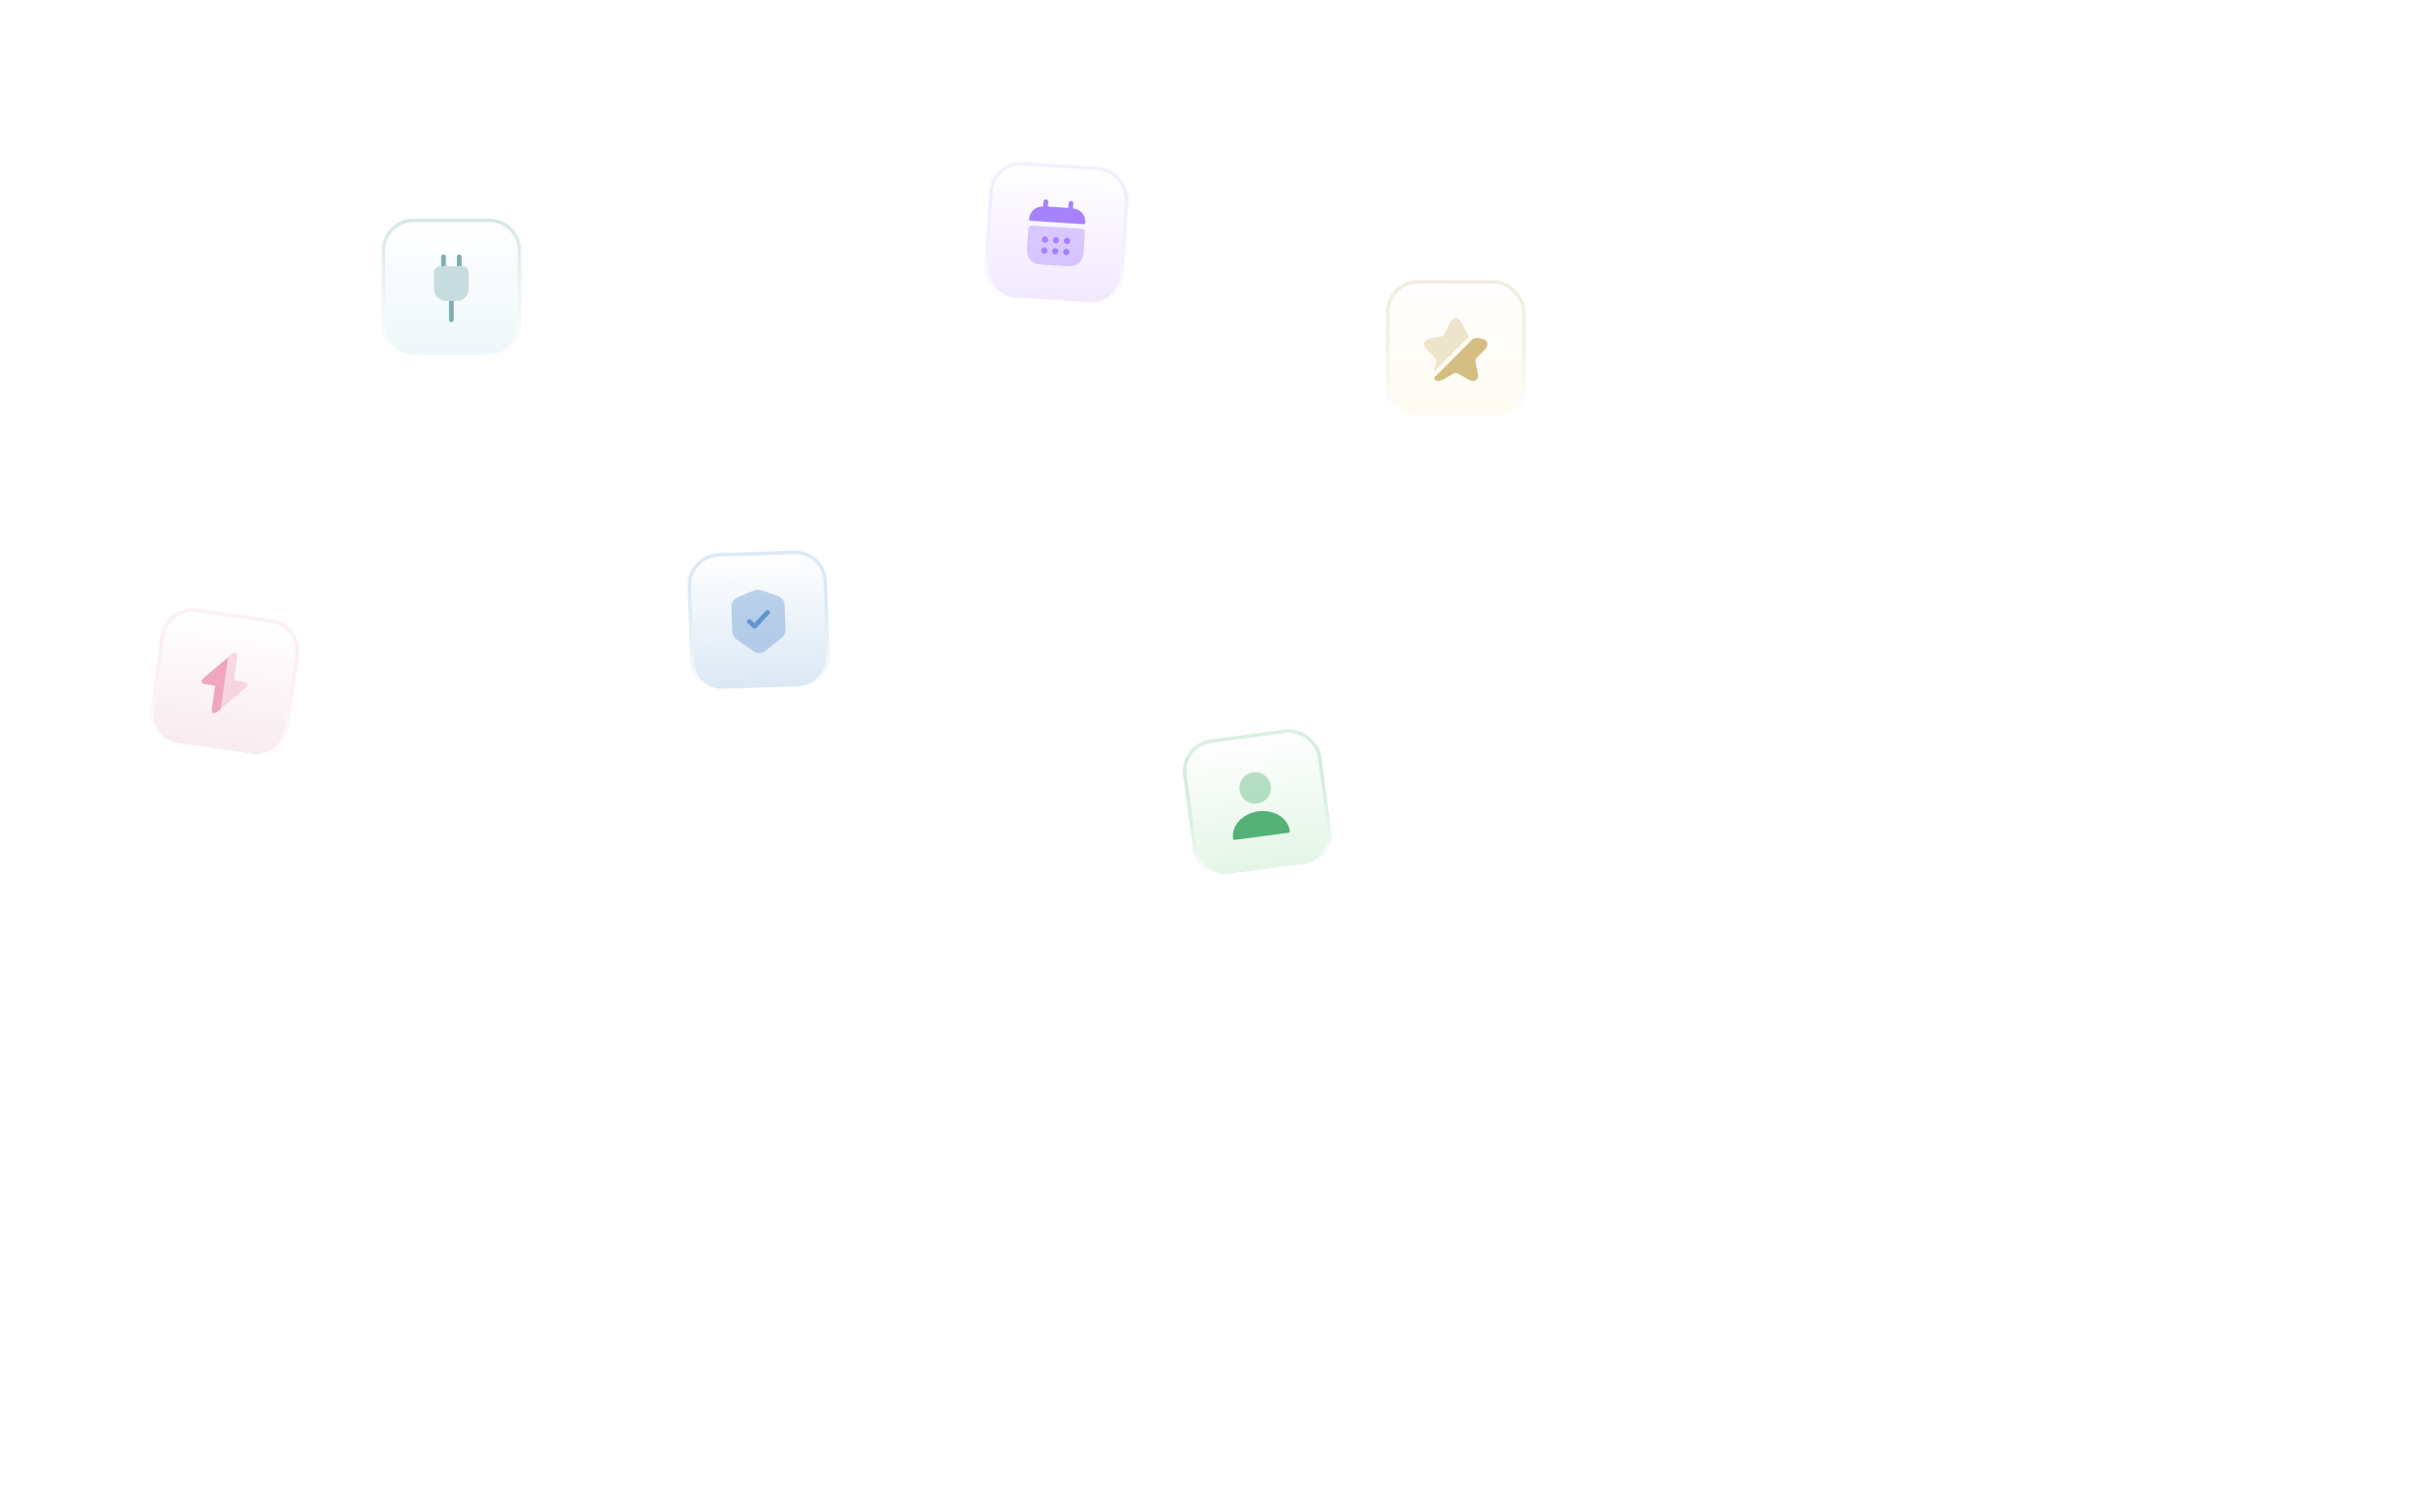 <svg width="1024" height="640" viewBox="0 0 1024 640" fill="none" xmlns="http://www.w3.org/2000/svg">
<g filter="url(#filter0_dddd_12148_67352)">
<rect x="571.039" y="59.961" width="56" height="56" rx="12" transform="rotate(0.081 571.039 59.961)" fill="url(#paint0_linear_12148_67352)" fill-opacity="0.7"/>
<rect x="570.29" y="59.21" width="57.5" height="57.5" rx="12.75" transform="rotate(0.081 570.29 59.21)" stroke="url(#paint1_linear_12148_67352)" stroke-width="1.5"/>
<path opacity="0.4" d="M590.647 93.322C590.795 92.669 590.529 91.735 590.063 91.268L586.828 88.023C585.816 87.009 585.417 85.928 585.712 84.995C586.02 84.062 586.968 83.424 588.381 83.186L592.542 82.498C593.142 82.392 593.876 81.86 594.157 81.314L596.457 76.717C597.126 75.398 598.033 74.666 599.02 74.667C600.007 74.669 600.912 75.403 601.577 76.724L603.864 81.328C604.037 81.674 604.396 82.008 604.783 82.236L590.402 96.575C590.215 96.762 589.896 96.588 589.949 96.321L590.647 93.322Z" fill="#D4BE82"/>
<path d="M607.93 91.294C607.45 91.774 607.182 92.694 607.341 93.347L608.255 97.362C608.639 99.029 608.398 100.282 607.57 100.881C607.236 101.12 606.836 101.24 606.37 101.239C605.69 101.238 604.89 100.984 604.011 100.462L600.107 98.137C599.495 97.776 598.481 97.775 597.867 98.134L593.957 100.448C592.476 101.313 591.209 101.458 590.397 100.856C590.09 100.629 589.864 100.322 589.718 99.922L605.954 83.732C606.569 83.119 607.436 82.841 608.275 82.988L609.622 83.217C611.035 83.459 611.981 84.1 612.286 85.034C612.578 85.968 612.176 87.047 611.162 88.059L607.93 91.294Z" fill="#D4BE82"/>
</g>
<g filter="url(#filter1_dddd_12148_67352)">
<rect x="403.848" y="9.266" width="56" height="56" rx="12" transform="rotate(3.67 403.848 9.266)" fill="url(#paint2_linear_12148_67352)" fill-opacity="0.7"/>
<rect x="403.147" y="8.469" width="57.5" height="57.5" rx="12.75" transform="rotate(3.67 403.147 8.469)" stroke="url(#paint3_linear_12148_67352)" stroke-width="1.5"/>
<path d="M437.039 28.175L437.172 26.1C437.207 25.554 436.784 25.073 436.238 25.038C435.693 25.003 435.211 25.426 435.176 25.972L435.048 27.968L426.399 27.413L426.527 25.417C426.562 24.871 426.139 24.39 425.594 24.355C425.048 24.32 424.567 24.743 424.532 25.289L424.398 27.365C420.784 27.467 418.904 29.497 418.434 32.66C418.383 33.045 418.681 33.385 419.054 33.408L441.568 34.852C441.954 34.877 442.294 34.565 442.278 34.19C442.216 30.992 440.61 28.738 437.039 28.175Z" fill="#A782FC"/>
<path opacity="0.4" d="M440.827 36.81C441.559 36.857 442.119 37.494 442.072 38.226L441.547 46.422C441.291 50.414 439.124 52.947 434.467 52.649L423.822 51.966C419.165 51.667 417.34 48.878 417.596 44.886L418.122 36.69C418.169 35.958 418.806 35.398 419.538 35.445L440.827 36.81Z" fill="#A782FC"/>
<path d="M425.086 42.694C424.74 42.672 424.403 42.504 424.166 42.248C423.943 41.98 423.818 41.624 423.841 41.278C423.863 40.932 424.031 40.596 424.287 40.358C424.683 40.01 425.277 39.928 425.755 40.172C425.924 40.25 426.064 40.352 426.176 40.48C426.4 40.748 426.524 41.103 426.502 41.449C426.48 41.795 426.311 42.132 426.055 42.369C425.787 42.592 425.432 42.717 425.086 42.694Z" fill="#A782FC"/>
<path d="M429.742 42.993C429.396 42.971 429.06 42.802 428.822 42.547C428.599 42.279 428.475 41.923 428.497 41.577C428.519 41.231 428.688 40.895 428.943 40.657C429.071 40.545 429.223 40.461 429.4 40.406C429.906 40.225 430.484 40.382 430.833 40.778C431.056 41.047 431.18 41.402 431.158 41.748C431.136 42.094 430.967 42.43 430.712 42.668C430.642 42.717 430.572 42.766 430.502 42.815C430.418 42.863 430.336 42.898 430.255 42.919C430.172 42.954 430.091 42.975 430.01 42.984C429.916 42.991 429.835 42.999 429.742 42.993Z" fill="#A782FC"/>
<path d="M434.398 43.291C434.052 43.269 433.716 43.101 433.478 42.845C433.255 42.577 433.131 42.221 433.153 41.876C433.175 41.53 433.344 41.193 433.599 40.956C433.74 40.844 433.879 40.76 434.056 40.704C434.303 40.613 434.571 40.604 434.833 40.674C434.912 40.692 434.99 40.724 435.068 40.769C435.146 40.801 435.223 40.846 435.3 40.904C435.363 40.962 435.426 41.019 435.489 41.077C435.712 41.345 435.836 41.7 435.814 42.046C435.792 42.392 435.623 42.729 435.368 42.966C435.298 43.015 435.228 43.064 435.158 43.113C435.075 43.161 434.992 43.196 434.911 43.218C434.828 43.252 434.747 43.274 434.666 43.282C434.572 43.289 434.478 43.297 434.398 43.291Z" fill="#A782FC"/>
<path d="M424.785 47.352C424.612 47.341 424.442 47.29 424.286 47.213C424.117 47.136 423.99 47.034 423.865 46.906C423.642 46.637 423.517 46.282 423.54 45.936C423.562 45.59 423.73 45.254 423.986 45.016C424.127 44.905 424.266 44.82 424.443 44.765C424.689 44.674 424.957 44.664 425.22 44.734C425.299 44.753 425.377 44.785 425.454 44.83C425.533 44.861 425.61 44.907 425.686 44.965C425.749 45.022 425.812 45.08 425.876 45.137C426.099 45.406 426.223 45.761 426.201 46.107C426.179 46.453 426.01 46.789 425.754 47.027C425.684 47.076 425.614 47.138 425.545 47.174C425.461 47.222 425.379 47.257 425.297 47.278C425.215 47.313 425.133 47.334 425.053 47.343C424.959 47.35 424.878 47.358 424.785 47.352Z" fill="#A782FC"/>
<path d="M429.442 47.65C429.096 47.628 428.76 47.459 428.522 47.203C428.299 46.935 428.175 46.58 428.197 46.234C428.219 45.888 428.388 45.551 428.643 45.314C429.167 44.853 430.072 44.911 430.533 45.435C430.756 45.703 430.88 46.059 430.858 46.405C430.836 46.751 430.667 47.087 430.412 47.325C430.144 47.548 429.788 47.672 429.442 47.65Z" fill="#A782FC"/>
<path d="M434.098 47.949C433.753 47.926 433.416 47.758 433.179 47.502C432.955 47.234 432.831 46.879 432.853 46.533C432.875 46.187 433.044 45.85 433.3 45.613C433.824 45.152 434.728 45.21 435.189 45.734C435.412 46.002 435.537 46.357 435.514 46.703C435.492 47.049 435.324 47.386 435.068 47.623C434.8 47.847 434.444 47.971 434.098 47.949Z" fill="#A782FC"/>
</g>
<g opacity="0.8" filter="url(#filter2_dddd_12148_67352)">
<path d="M146 46C146 39.373 151.373 34 158 34H190C196.627 34 202 39.373 202 46V78C202 84.627 196.627 90 190 90H158C151.373 90 146 84.627 146 78V46Z" fill="url(#paint4_linear_12148_67352)" fill-opacity="0.7"/>
<path d="M190 33.25C197.042 33.25 202.75 38.958 202.75 46V78C202.75 85.042 197.042 90.75 190 90.75H158C150.958 90.75 145.25 85.042 145.25 78V46C145.25 38.958 150.958 33.25 158 33.25H190Z" stroke="url(#paint5_linear_12148_67352)" stroke-width="1.5"/>
<path opacity="0.4" d="M172 67.333H176C179.333 67.333 181.333 64.933 181.333 61.999V55.213C181.333 53.813 180.186 52.666 178.786 52.666H169.226C167.826 52.666 166.68 53.813 166.68 55.213V61.999C166.666 64.933 168.666 67.333 172 67.333Z" fill="#6198A0"/>
<path d="M171.668 48.666V52.666H169.668V48.666C169.668 48.119 170.121 47.666 170.668 47.666C171.215 47.666 171.668 48.119 171.668 48.666Z" fill="#6198A0"/>
<path d="M178.332 48.666V52.666H176.332V48.666C176.332 48.119 176.785 47.666 177.332 47.666C177.879 47.666 178.332 48.119 178.332 48.666Z" fill="#6198A0"/>
<path d="M175 67.334V75.334C175 75.881 174.547 76.334 174 76.334C173.453 76.334 173 75.881 173 75.334V67.334H175Z" fill="#6198A0"/>
</g>
<g filter="url(#filter3_dddd_12148_67352)">
<rect x="483.551" y="255.939" width="56" height="56" rx="12" transform="rotate(-7.581 483.551 255.939)" fill="url(#paint6_linear_12148_67352)" fill-opacity="0.7"/>
<rect x="482.708" y="255.295" width="57.5" height="57.5" rx="12.75" transform="rotate(-7.581 482.708 255.295)" stroke="url(#paint7_linear_12148_67352)" stroke-width="1.5"/>
<path opacity="0.4" d="M515 280.001C518.65 279.516 521.215 276.163 520.729 272.513C520.243 268.864 516.891 266.299 513.241 266.785C509.591 267.27 507.027 270.623 507.512 274.272C507.998 277.922 511.35 280.487 515 280.001Z" fill="#54B276"/>
<path d="M515.44 283.305C508.818 284.187 504.017 289.345 504.745 294.817C504.794 295.187 505.124 295.439 505.494 295.39L528.2 292.368C528.57 292.319 528.822 291.989 528.773 291.619C528.045 286.147 522.061 282.424 515.44 283.305Z" fill="#54B276"/>
</g>
<g filter="url(#filter4_dddd_12148_67352)">
<path d="M275.476 187.956C275.252 181.332 280.44 175.781 287.063 175.557L319.045 174.474C325.669 174.25 331.22 179.437 331.444 186.061L332.527 218.043C332.751 224.666 327.564 230.218 320.94 230.442L288.958 231.525C282.335 231.749 276.783 226.561 276.559 219.938L275.476 187.956Z" fill="url(#paint8_linear_12148_67352)" fill-opacity="0.7"/>
<path d="M319.02 173.724C326.057 173.486 331.956 178.998 332.194 186.036L333.277 218.017C333.515 225.055 328.003 230.953 320.965 231.192L288.984 232.274C281.946 232.513 276.048 227.001 275.81 219.963L274.727 187.981C274.489 180.944 280 175.046 287.038 174.807L319.02 173.724Z" stroke="url(#paint9_linear_12148_67352)" stroke-width="1.5"/>
<path opacity="0.4" d="M302.167 189.802L294.93 192.795C293.549 193.375 292.459 195.066 292.51 196.572L292.876 207.366C292.912 208.445 293.667 209.847 294.554 210.458L302.069 215.686C303.395 216.615 305.513 216.544 306.773 215.527L313.917 209.802C314.761 209.12 315.419 207.683 315.383 206.604L315.017 195.81C314.967 194.318 313.764 192.691 312.347 192.219L304.925 189.722C304.169 189.454 302.917 189.496 302.167 189.802Z" fill="#6295CF"/>
<path d="M302.317 206.031C302.064 206.04 301.808 205.955 301.601 205.762L299.383 203.689C298.983 203.316 298.962 202.676 299.335 202.277C299.708 201.877 300.348 201.856 300.748 202.229L302.236 203.619L307.089 198.425C307.463 198.026 308.102 198.004 308.502 198.378C308.901 198.751 308.923 199.391 308.55 199.79L303.014 205.714C302.82 205.921 302.57 206.023 302.317 206.031Z" fill="#6295CF"/>
</g>
<g opacity="0.6" filter="url(#filter5_dddd_12148_67352)">
<path d="M52.57 209.17C53.515 202.611 59.599 198.059 66.159 199.004L97.831 203.568C104.391 204.514 108.943 210.598 107.997 217.157L103.433 248.83C102.488 255.39 96.404 259.941 89.844 258.996L58.172 254.432C51.612 253.487 47.061 247.403 48.006 240.843L52.57 209.17Z" fill="url(#paint10_linear_12148_67352)" fill-opacity="0.7"/>
<path d="M97.938 202.826C104.908 203.83 109.744 210.295 108.74 217.264L104.176 248.937C103.171 255.907 96.707 260.743 89.737 259.738L58.065 255.174C51.095 254.17 46.259 247.706 47.264 240.736L51.827 209.063C52.832 202.094 59.296 197.258 66.266 198.262L97.938 202.826Z" stroke="url(#paint11_linear_12148_67352)" stroke-width="1.5"/>
<path d="M79.582 218.007L76.414 239.993L75.186 241.042C73.481 242.493 72.345 241.872 72.664 239.655L74.033 230.153L69.956 229.565C68.108 229.299 67.757 228.09 69.184 226.881L79.582 218.007Z" fill="#E46A92"/>
<path opacity="0.4" d="M86.815 231.118L76.416 239.992L79.585 218.006L80.813 216.957C82.518 215.505 83.654 216.127 83.335 218.344L81.966 227.846L86.043 228.434C87.891 228.7 88.242 229.909 86.815 231.118Z" fill="#E46A92"/>
</g>
<defs>
<filter id="filter0_dddd_12148_67352" x="563.477" y="55.478" width="87.047" height="107.045" filterUnits="userSpaceOnUse" color-interpolation-filters="sRGB">
<feFlood flood-opacity="0" result="BackgroundImageFix"/>
<feColorMatrix in="SourceAlpha" type="matrix" values="0 0 0 0 0 0 0 0 0 0 0 0 0 0 0 0 0 0 127 0" result="hardAlpha"/>
<feOffset dx="1" dy="2"/>
<feGaussianBlur stdDeviation="2.5"/>
<feColorMatrix type="matrix" values="0 0 0 0 0.667 0 0 0 0 0.592 0 0 0 0 0.388 0 0 0 0.1 0"/>
<feBlend mode="normal" in2="BackgroundImageFix" result="effect1_dropShadow_12148_67352"/>
<feColorMatrix in="SourceAlpha" type="matrix" values="0 0 0 0 0 0 0 0 0 0 0 0 0 0 0 0 0 0 127 0" result="hardAlpha"/>
<feOffset dx="2" dy="8"/>
<feGaussianBlur stdDeviation="4"/>
<feColorMatrix type="matrix" values="0 0 0 0 0.667 0 0 0 0 0.592 0 0 0 0 0.388 0 0 0 0.09 0"/>
<feBlend mode="normal" in2="effect1_dropShadow_12148_67352" result="effect2_dropShadow_12148_67352"/>
<feColorMatrix in="SourceAlpha" type="matrix" values="0 0 0 0 0 0 0 0 0 0 0 0 0 0 0 0 0 0 127 0" result="hardAlpha"/>
<feOffset dx="5" dy="18"/>
<feGaussianBlur stdDeviation="5.5"/>
<feColorMatrix type="matrix" values="0 0 0 0 0.667 0 0 0 0 0.592 0 0 0 0 0.388 0 0 0 0.05 0"/>
<feBlend mode="normal" in2="effect2_dropShadow_12148_67352" result="effect3_dropShadow_12148_67352"/>
<feColorMatrix in="SourceAlpha" type="matrix" values="0 0 0 0 0 0 0 0 0 0 0 0 0 0 0 0 0 0 127 0" result="hardAlpha"/>
<feOffset dx="9" dy="32"/>
<feGaussianBlur stdDeviation="6.5"/>
<feColorMatrix type="matrix" values="0 0 0 0 0.667 0 0 0 0 0.592 0 0 0 0 0.388 0 0 0 0.01 0"/>
<feBlend mode="normal" in2="effect3_dropShadow_12148_67352" result="effect4_dropShadow_12148_67352"/>
<feBlend mode="normal" in="SourceGraphic" in2="effect4_dropShadow_12148_67352" result="shape"/>
</filter>
<filter id="filter1_dddd_12148_67352" x="393.508" y="5.508" width="88.981" height="108.984" filterUnits="userSpaceOnUse" color-interpolation-filters="sRGB">
<feFlood flood-opacity="0" result="BackgroundImageFix"/>
<feColorMatrix in="SourceAlpha" type="matrix" values="0 0 0 0 0 0 0 0 0 0 0 0 0 0 0 0 0 0 127 0" result="hardAlpha"/>
<feOffset dx="1" dy="2"/>
<feGaussianBlur stdDeviation="2.5"/>
<feColorMatrix type="matrix" values="0 0 0 0 0.349 0 0 0 0 0.196 0 0 0 0 0.71 0 0 0 0.1 0"/>
<feBlend mode="normal" in2="BackgroundImageFix" result="effect1_dropShadow_12148_67352"/>
<feColorMatrix in="SourceAlpha" type="matrix" values="0 0 0 0 0 0 0 0 0 0 0 0 0 0 0 0 0 0 127 0" result="hardAlpha"/>
<feOffset dx="2" dy="8"/>
<feGaussianBlur stdDeviation="4"/>
<feColorMatrix type="matrix" values="0 0 0 0 0.349 0 0 0 0 0.196 0 0 0 0 0.71 0 0 0 0.09 0"/>
<feBlend mode="normal" in2="effect1_dropShadow_12148_67352" result="effect2_dropShadow_12148_67352"/>
<feColorMatrix in="SourceAlpha" type="matrix" values="0 0 0 0 0 0 0 0 0 0 0 0 0 0 0 0 0 0 127 0" result="hardAlpha"/>
<feOffset dx="5" dy="18"/>
<feGaussianBlur stdDeviation="5.5"/>
<feColorMatrix type="matrix" values="0 0 0 0 0.349 0 0 0 0 0.196 0 0 0 0 0.71 0 0 0 0.05 0"/>
<feBlend mode="normal" in2="effect2_dropShadow_12148_67352" result="effect3_dropShadow_12148_67352"/>
<feColorMatrix in="SourceAlpha" type="matrix" values="0 0 0 0 0 0 0 0 0 0 0 0 0 0 0 0 0 0 127 0" result="hardAlpha"/>
<feOffset dx="9" dy="32"/>
<feGaussianBlur stdDeviation="6.5"/>
<feColorMatrix type="matrix" values="0 0 0 0 0.349 0 0 0 0 0.196 0 0 0 0 0.71 0 0 0 0.01 0"/>
<feBlend mode="normal" in2="effect3_dropShadow_12148_67352" result="effect4_dropShadow_12148_67352"/>
<feBlend mode="normal" in="SourceGraphic" in2="effect4_dropShadow_12148_67352" result="shape"/>
</filter>
<filter id="filter2_dddd_12148_67352" x="138.5" y="29.5" width="87" height="107" filterUnits="userSpaceOnUse" color-interpolation-filters="sRGB">
<feFlood flood-opacity="0" result="BackgroundImageFix"/>
<feColorMatrix in="SourceAlpha" type="matrix" values="0 0 0 0 0 0 0 0 0 0 0 0 0 0 0 0 0 0 127 0" result="hardAlpha"/>
<feOffset dx="1" dy="2"/>
<feGaussianBlur stdDeviation="2.5"/>
<feColorMatrix type="matrix" values="0 0 0 0 0.38 0 0 0 0 0.596 0 0 0 0 0.627 0 0 0 0.1 0"/>
<feBlend mode="normal" in2="BackgroundImageFix" result="effect1_dropShadow_12148_67352"/>
<feColorMatrix in="SourceAlpha" type="matrix" values="0 0 0 0 0 0 0 0 0 0 0 0 0 0 0 0 0 0 127 0" result="hardAlpha"/>
<feOffset dx="2" dy="8"/>
<feGaussianBlur stdDeviation="4"/>
<feColorMatrix type="matrix" values="0 0 0 0 0.38 0 0 0 0 0.596 0 0 0 0 0.627 0 0 0 0.09 0"/>
<feBlend mode="normal" in2="effect1_dropShadow_12148_67352" result="effect2_dropShadow_12148_67352"/>
<feColorMatrix in="SourceAlpha" type="matrix" values="0 0 0 0 0 0 0 0 0 0 0 0 0 0 0 0 0 0 127 0" result="hardAlpha"/>
<feOffset dx="5" dy="18"/>
<feGaussianBlur stdDeviation="5.5"/>
<feColorMatrix type="matrix" values="0 0 0 0 0.38 0 0 0 0 0.596 0 0 0 0 0.627 0 0 0 0.05 0"/>
<feBlend mode="normal" in2="effect2_dropShadow_12148_67352" result="effect3_dropShadow_12148_67352"/>
<feColorMatrix in="SourceAlpha" type="matrix" values="0 0 0 0 0 0 0 0 0 0 0 0 0 0 0 0 0 0 127 0" result="hardAlpha"/>
<feOffset dx="9" dy="32"/>
<feGaussianBlur stdDeviation="6.5"/>
<feColorMatrix type="matrix" values="0 0 0 0 0.38 0 0 0 0 0.596 0 0 0 0 0.627 0 0 0 0.01 0"/>
<feBlend mode="normal" in2="effect3_dropShadow_12148_67352" result="effect4_dropShadow_12148_67352"/>
<feBlend mode="normal" in="SourceGraphic" in2="effect4_dropShadow_12148_67352" result="shape"/>
</filter>
<filter id="filter3_dddd_12148_67352" x="477.527" y="245.527" width="90.945" height="110.945" filterUnits="userSpaceOnUse" color-interpolation-filters="sRGB">
<feFlood flood-opacity="0" result="BackgroundImageFix"/>
<feColorMatrix in="SourceAlpha" type="matrix" values="0 0 0 0 0 0 0 0 0 0 0 0 0 0 0 0 0 0 127 0" result="hardAlpha"/>
<feOffset dx="1" dy="2"/>
<feGaussianBlur stdDeviation="2.5"/>
<feColorMatrix type="matrix" values="0 0 0 0 0.137 0 0 0 0 0.471 0 0 0 0 0.278 0 0 0 0.1 0"/>
<feBlend mode="normal" in2="BackgroundImageFix" result="effect1_dropShadow_12148_67352"/>
<feColorMatrix in="SourceAlpha" type="matrix" values="0 0 0 0 0 0 0 0 0 0 0 0 0 0 0 0 0 0 127 0" result="hardAlpha"/>
<feOffset dx="2" dy="8"/>
<feGaussianBlur stdDeviation="4"/>
<feColorMatrix type="matrix" values="0 0 0 0 0.137 0 0 0 0 0.471 0 0 0 0 0.278 0 0 0 0.09 0"/>
<feBlend mode="normal" in2="effect1_dropShadow_12148_67352" result="effect2_dropShadow_12148_67352"/>
<feColorMatrix in="SourceAlpha" type="matrix" values="0 0 0 0 0 0 0 0 0 0 0 0 0 0 0 0 0 0 127 0" result="hardAlpha"/>
<feOffset dx="5" dy="18"/>
<feGaussianBlur stdDeviation="5.5"/>
<feColorMatrix type="matrix" values="0 0 0 0 0.137 0 0 0 0 0.471 0 0 0 0 0.278 0 0 0 0.05 0"/>
<feBlend mode="normal" in2="effect2_dropShadow_12148_67352" result="effect3_dropShadow_12148_67352"/>
<feColorMatrix in="SourceAlpha" type="matrix" values="0 0 0 0 0 0 0 0 0 0 0 0 0 0 0 0 0 0 127 0" result="hardAlpha"/>
<feOffset dx="9" dy="32"/>
<feGaussianBlur stdDeviation="6.5"/>
<feColorMatrix type="matrix" values="0 0 0 0 0.137 0 0 0 0 0.471 0 0 0 0 0.278 0 0 0 0.01 0"/>
<feBlend mode="normal" in2="effect3_dropShadow_12148_67352" result="effect4_dropShadow_12148_67352"/>
<feBlend mode="normal" in="SourceGraphic" in2="effect4_dropShadow_12148_67352" result="shape"/>
</filter>
<filter id="filter4_dddd_12148_67352" x="267.969" y="169.967" width="88.066" height="108.064" filterUnits="userSpaceOnUse" color-interpolation-filters="sRGB">
<feFlood flood-opacity="0" result="BackgroundImageFix"/>
<feColorMatrix in="SourceAlpha" type="matrix" values="0 0 0 0 0 0 0 0 0 0 0 0 0 0 0 0 0 0 127 0" result="hardAlpha"/>
<feOffset dx="1" dy="2"/>
<feGaussianBlur stdDeviation="2.5"/>
<feColorMatrix type="matrix" values="0 0 0 0 0.384 0 0 0 0 0.584 0 0 0 0 0.812 0 0 0 0.1 0"/>
<feBlend mode="normal" in2="BackgroundImageFix" result="effect1_dropShadow_12148_67352"/>
<feColorMatrix in="SourceAlpha" type="matrix" values="0 0 0 0 0 0 0 0 0 0 0 0 0 0 0 0 0 0 127 0" result="hardAlpha"/>
<feOffset dx="2" dy="8"/>
<feGaussianBlur stdDeviation="4"/>
<feColorMatrix type="matrix" values="0 0 0 0 0.384 0 0 0 0 0.584 0 0 0 0 0.812 0 0 0 0.09 0"/>
<feBlend mode="normal" in2="effect1_dropShadow_12148_67352" result="effect2_dropShadow_12148_67352"/>
<feColorMatrix in="SourceAlpha" type="matrix" values="0 0 0 0 0 0 0 0 0 0 0 0 0 0 0 0 0 0 127 0" result="hardAlpha"/>
<feOffset dx="5" dy="18"/>
<feGaussianBlur stdDeviation="5.5"/>
<feColorMatrix type="matrix" values="0 0 0 0 0.384 0 0 0 0 0.584 0 0 0 0 0.812 0 0 0 0.06 0"/>
<feBlend mode="normal" in2="effect2_dropShadow_12148_67352" result="effect3_dropShadow_12148_67352"/>
<feColorMatrix in="SourceAlpha" type="matrix" values="0 0 0 0 0 0 0 0 0 0 0 0 0 0 0 0 0 0 127 0" result="hardAlpha"/>
<feOffset dx="9" dy="32"/>
<feGaussianBlur stdDeviation="6.5"/>
<feColorMatrix type="matrix" values="0 0 0 0 0.384 0 0 0 0 0.584 0 0 0 0 0.812 0 0 0 0.01 0"/>
<feBlend mode="normal" in2="effect3_dropShadow_12148_67352" result="effect4_dropShadow_12148_67352"/>
<feBlend mode="normal" in="SourceGraphic" in2="effect4_dropShadow_12148_67352" result="shape"/>
</filter>
<filter id="filter5_dddd_12148_67352" x="40.293" y="194.293" width="91.414" height="111.414" filterUnits="userSpaceOnUse" color-interpolation-filters="sRGB">
<feFlood flood-opacity="0" result="BackgroundImageFix"/>
<feColorMatrix in="SourceAlpha" type="matrix" values="0 0 0 0 0 0 0 0 0 0 0 0 0 0 0 0 0 0 127 0" result="hardAlpha"/>
<feOffset dx="1" dy="2"/>
<feGaussianBlur stdDeviation="2.5"/>
<feColorMatrix type="matrix" values="0 0 0 0 0.576 0 0 0 0 0.18 0 0 0 0 0.31 0 0 0 0.1 0"/>
<feBlend mode="normal" in2="BackgroundImageFix" result="effect1_dropShadow_12148_67352"/>
<feColorMatrix in="SourceAlpha" type="matrix" values="0 0 0 0 0 0 0 0 0 0 0 0 0 0 0 0 0 0 127 0" result="hardAlpha"/>
<feOffset dx="2" dy="8"/>
<feGaussianBlur stdDeviation="4"/>
<feColorMatrix type="matrix" values="0 0 0 0 0.576 0 0 0 0 0.18 0 0 0 0 0.31 0 0 0 0.09 0"/>
<feBlend mode="normal" in2="effect1_dropShadow_12148_67352" result="effect2_dropShadow_12148_67352"/>
<feColorMatrix in="SourceAlpha" type="matrix" values="0 0 0 0 0 0 0 0 0 0 0 0 0 0 0 0 0 0 127 0" result="hardAlpha"/>
<feOffset dx="5" dy="18"/>
<feGaussianBlur stdDeviation="5.5"/>
<feColorMatrix type="matrix" values="0 0 0 0 0.576 0 0 0 0 0.18 0 0 0 0 0.31 0 0 0 0.05 0"/>
<feBlend mode="normal" in2="effect2_dropShadow_12148_67352" result="effect3_dropShadow_12148_67352"/>
<feColorMatrix in="SourceAlpha" type="matrix" values="0 0 0 0 0 0 0 0 0 0 0 0 0 0 0 0 0 0 127 0" result="hardAlpha"/>
<feOffset dx="9" dy="32"/>
<feGaussianBlur stdDeviation="6.5"/>
<feColorMatrix type="matrix" values="0 0 0 0 0.576 0 0 0 0 0.18 0 0 0 0 0.31 0 0 0 0.01 0"/>
<feBlend mode="normal" in2="effect3_dropShadow_12148_67352" result="effect4_dropShadow_12148_67352"/>
<feBlend mode="normal" in="SourceGraphic" in2="effect4_dropShadow_12148_67352" result="shape"/>
</filter>
<linearGradient id="paint0_linear_12148_67352" x1="599.039" y1="59.961" x2="599.039" y2="115.961" gradientUnits="userSpaceOnUse">
<stop stop-color="white"/>
<stop offset="1" stop-color="#FFFAED"/>
</linearGradient>
<linearGradient id="paint1_linear_12148_67352" x1="599.039" y1="59.961" x2="599.039" y2="115.961" gradientUnits="userSpaceOnUse">
<stop stop-color="#E6DBC5" stop-opacity="0.5"/>
<stop offset="1" stop-color="white"/>
</linearGradient>
<linearGradient id="paint2_linear_12148_67352" x1="431.848" y1="9.266" x2="431.848" y2="65.266" gradientUnits="userSpaceOnUse">
<stop stop-color="white"/>
<stop offset="1" stop-color="#EDE0FF"/>
</linearGradient>
<linearGradient id="paint3_linear_12148_67352" x1="431.848" y1="9.266" x2="431.848" y2="65.266" gradientUnits="userSpaceOnUse">
<stop stop-color="#DACBFE" stop-opacity="0.3"/>
<stop offset="1" stop-color="white"/>
</linearGradient>
<linearGradient id="paint4_linear_12148_67352" x1="174" y1="34" x2="174" y2="90" gradientUnits="userSpaceOnUse">
<stop stop-color="white"/>
<stop offset="1" stop-color="#E1F1F6"/>
</linearGradient>
<linearGradient id="paint5_linear_12148_67352" x1="174" y1="34" x2="174" y2="90" gradientUnits="userSpaceOnUse">
<stop stop-color="#CFE0E5"/>
<stop offset="1" stop-color="white"/>
</linearGradient>
<linearGradient id="paint6_linear_12148_67352" x1="511.551" y1="255.939" x2="511.551" y2="311.939" gradientUnits="userSpaceOnUse">
<stop stop-color="white"/>
<stop offset="1" stop-color="#D9F2DE"/>
</linearGradient>
<linearGradient id="paint7_linear_12148_67352" x1="511.551" y1="255.939" x2="511.551" y2="311.939" gradientUnits="userSpaceOnUse">
<stop stop-color="#87CE9F" stop-opacity="0.3"/>
<stop offset="1" stop-color="white"/>
</linearGradient>
<linearGradient id="paint8_linear_12148_67352" x1="303.054" y1="175.015" x2="304.949" y2="230.983" gradientUnits="userSpaceOnUse">
<stop stop-color="white"/>
<stop offset="1" stop-color="#CCDFF1"/>
</linearGradient>
<linearGradient id="paint9_linear_12148_67352" x1="303.054" y1="175.015" x2="304.949" y2="230.983" gradientUnits="userSpaceOnUse">
<stop stop-color="#A9CBE7" stop-opacity="0.4"/>
<stop offset="1" stop-color="white"/>
</linearGradient>
<linearGradient id="paint10_linear_12148_67352" x1="81.995" y1="201.286" x2="74.008" y2="256.714" gradientUnits="userSpaceOnUse">
<stop stop-color="white"/>
<stop offset="1" stop-color="#EFD0DA"/>
</linearGradient>
<linearGradient id="paint11_linear_12148_67352" x1="81.995" y1="201.286" x2="74.008" y2="256.714" gradientUnits="userSpaceOnUse">
<stop stop-color="#F1B2C6" stop-opacity="0.3"/>
<stop offset="1" stop-color="white"/>
</linearGradient>
</defs>
</svg>
